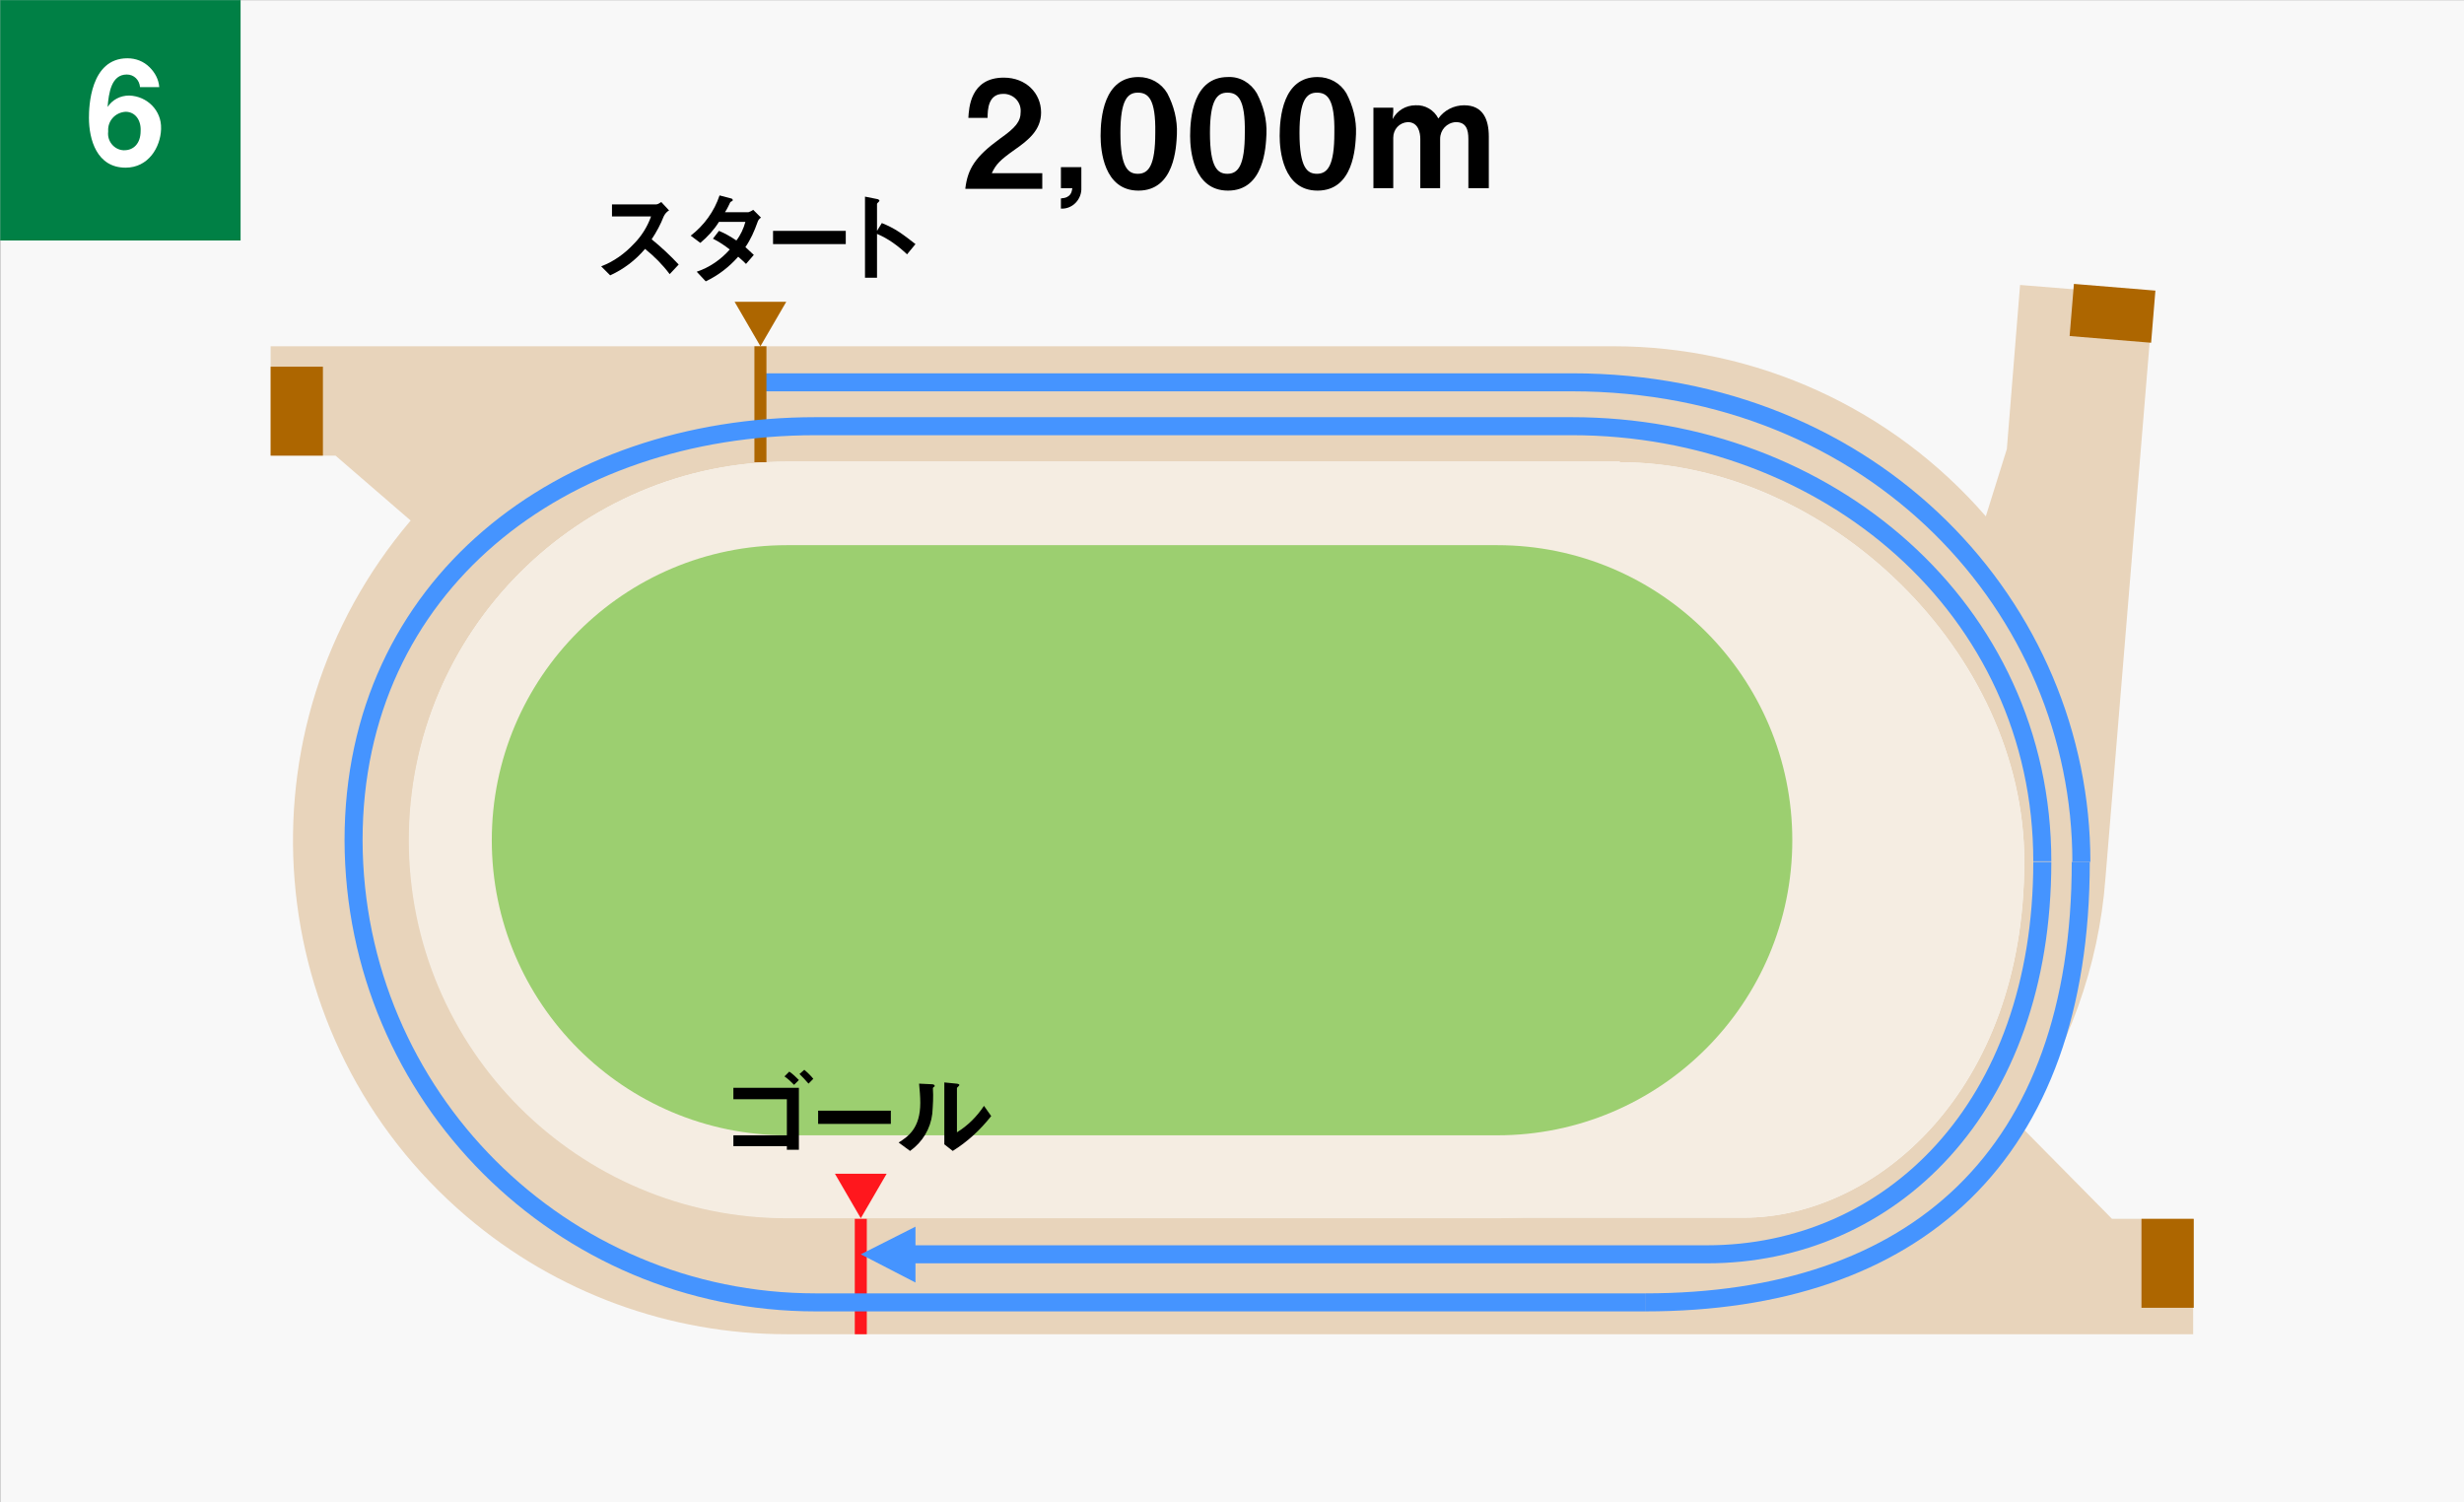 <?xml version="1.0" encoding="utf-8"?>
<!-- Generator: Adobe Illustrator 22.0.1, SVG Export Plug-In . SVG Version: 6.00 Build 0)  -->
<svg version="1.1" id="レイヤー_1" xmlns="http://www.w3.org/2000/svg" xmlns:xlink="http://www.w3.org/1999/xlink" x="0px"
	 y="0px" viewBox="0 0 410 250" style="enable-background:new 0 0 410 250;" xml:space="preserve">
<rect x="0" y="0" width="410" height="250" fill="#333333" stroke="none"/>
<style type="text/css">
	.st0{fill:#F8F8F8;}
	.st1{fill:#E8D4BB;}
	.st2{fill:none;}
	.st3{fill:none;stroke:#FF171D;stroke-width:2;stroke-miterlimit:10;}
	.st4{fill:#AD6600;}
	.st5{fill:#F5EDE2;}
	.st6{fill:#9CCF70;}
	.st7{fill:#FF171D;}
	.st8{fill:#008045;}
	.st9{fill:none;stroke:#4594FF;stroke-width:3;stroke-miterlimit:10;}
	.st10{fill:#4594FF;}
	.st11{fill:none;stroke:#AD6600;stroke-width:2;stroke-miterlimit:10;}
	.st12{fill:#FFFFFF;}
</style>
<g id="コース5" transform="translate(-1901.668 -729.782)">
	<rect id="長方形_859" x="1901.7" y="729.8" class="st0" width="410" height="250"/>
	<g id="グループ_2110">
		<path id="パス_1897" d="M2013.1,775.4c-1.2-1.6-2.6-3-4.1-4.2c-1.6,1.9-3.6,3.4-5.8,4.4l-1.5-1.5c2.1-0.8,3.9-2.1,5.4-3.7
			c1.3-1.3,2.3-2.9,2.9-4.6h-6.5v-2h7.3c0.3,0,0.6-0.2,0.9-0.4l1.3,1.4c-0.4,0.2-0.7,0.6-0.9,1c-0.5,1.3-1.2,2.6-2,3.8
			c1.6,1.3,3.1,2.7,4.5,4.2L2013.1,775.4z"/>
		<path id="パス_1898" d="M2027.7,766.8c-0.5,1.4-1.1,2.8-2,4.1c0.4,0.4,0.8,0.7,1.4,1.3l-1.3,1.5c-0.3-0.3-0.6-0.6-1.3-1.2
			c-1.5,1.7-3.3,3.1-5.4,4.1l-1.5-1.6c2.1-0.7,4-2,5.5-3.7c-0.9-0.7-1.8-1.3-2.8-1.8l1-1.3c1,0.4,2,1,2.9,1.6c0.7-0.9,1.2-2,1.5-3.1
			h-4.4c-0.8,1.3-1.9,2.5-3.1,3.5l-1.6-1.2c2.2-1.7,3.9-4,4.8-6.7l1.9,0.5c0.1,0,0.3,0.1,0.3,0.3c0,0.1-0.2,0.2-0.4,0.3
			c-0.2,0.4-0.5,1.1-0.9,1.7h3.9c0.3-0.1,0.5-0.2,0.8-0.4l1.3,1.3C2028.1,766.1,2027.8,766.4,2027.7,766.8z"/>
		<path id="パス_1899" d="M2030.3,770.4v-2.2h12.1v2.2H2030.3z"/>
		<path id="パス_1900" d="M2052.6,772.1c-1.5-1.4-3.1-2.6-5-3.4v7.3h-2v-13.5l2,0.4c0.1,0,0.4,0.1,0.4,0.3c0,0.1-0.4,0.4-0.4,0.5
			v4.5l0.8-1.3c1,0.4,2,0.9,2.9,1.5c0.9,0.6,1.8,1.3,2.7,2L2052.6,772.1z"/>
	</g>
	<g id="グループ_2111">
		<path id="パス_1901" d="M2062.3,761.1c0.4-3.2,1.6-5.2,5.7-8.2c2.7-1.9,3.5-2.9,3.5-4.5c0.1-1.6-1.1-2.9-2.7-3
			c-0.1,0-0.1,0-0.2,0c-2.5,0-2.6,2.6-2.6,4h-3.2c0.1-1.6,0.3-6.7,5.9-6.7c3.7,0,6.2,2.6,6.2,5.8c0,2.9-2.1,4.6-4.4,6.2
			c-2.4,1.7-3.1,2.4-3.8,3.9h8.4v2.6H2062.3z"/>
		<path id="パス_1902" d="M2081.6,757.7v3.3c0.1,1.9-1.4,3.5-3.2,3.5c-0.1,0-0.1,0-0.2,0v-1.7c1.7-0.1,1.8-1.1,1.9-1.7h-1.9v-3.5
			H2081.6z"/>
		<path id="パス_1903" d="M2091.1,761.5c-5.8,0-6.3-6.8-6.3-9.1c0-3,0.5-9.8,6.3-9.8c2,0,3.8,1,4.8,2.7c1.1,2.1,1.7,4.4,1.6,6.8
			C2097.4,754.3,2097.1,761.5,2091.1,761.5z M2091,745.2c-1.7,0-2.9,1.2-2.9,6.7c0,5.8,1.3,6.8,2.9,6.8c1.8,0,2.9-1.4,2.9-6.8
			C2094,746.2,2092.7,745.2,2091,745.2z"/>
		<path id="パス_1904" d="M2106,761.5c-5.8,0-6.3-6.8-6.3-9.1c0-3,0.5-9.8,6.3-9.8c2-0.1,3.8,1,4.8,2.7c1.1,2.1,1.7,4.4,1.6,6.8
			C2112.3,754.3,2112,761.5,2106,761.5z M2105.9,745.2c-1.7,0-2.9,1.2-2.9,6.7c0,5.8,1.3,6.8,2.9,6.8c1.8,0,2.9-1.4,2.9-6.8
			C2108.9,746.2,2107.6,745.2,2105.9,745.2z"/>
		<path id="パス_1905" d="M2120.9,761.5c-5.8,0-6.3-6.8-6.3-9.1c0-3,0.5-9.8,6.3-9.8c2,0,3.8,1,4.8,2.7c1.1,2.1,1.7,4.4,1.6,6.8
			C2127.2,754.3,2126.9,761.5,2120.9,761.5z M2120.8,745.2c-1.7,0-2.9,1.2-2.9,6.7c0,5.8,1.3,6.8,2.9,6.8c1.8,0,2.9-1.4,2.9-6.8
			C2123.8,746.2,2122.5,745.2,2120.8,745.2L2120.8,745.2z"/>
		<path id="パス_1906" d="M2146,761.1v-8.2c0-1.6-0.4-2.8-2.1-2.8c-1.5,0.1-2.6,1.3-2.6,2.8c0,0,0,0,0,0v8.2h-3.3v-8.2
			c0-1-0.3-2.8-2.1-2.8c-1.4,0.1-2.4,1.2-2.4,2.6v8.4h-3.3v-13.4h3.3v0.7l-0.1,1.2c0.7-1.4,2.2-2.3,3.8-2.3c1.6-0.1,3.1,0.8,3.8,2.2
			c1-1.4,2.6-2.2,4.3-2.2c3.1,0,4.1,2.3,4.1,5.2v8.6H2146z"/>
	</g>
	<path id="パス_1907" class="st1" d="M1957.5,805.6l12.5,10.8c-29.4,34.6-25.2,86.4,9.3,115.8c14.9,12.7,33.8,19.6,53.3,19.6h234
		v-19.2h-13.5l-15.7-15.9c8.4-12,13.5-26.1,14.6-40.7l8-97l-22.2-1.8l-2.2,27.3l-3.5,11.2c-15.6-18-38.2-28.3-62-28.3h-223.4v18.2
		L1957.5,805.6z M2171.2,806.7c34.7,0,67.3,31.8,67.3,66.4c0,38.3-24.8,59.3-46.6,59.3h-159.2c-34.7,0-62.9-28.2-62.9-62.9
		c0-34.7,28.2-62.9,62.9-62.9l0,0H2171.2z"/>
	<line id="線_246" class="st2" x1="2244.7" y1="799.6" x2="2258.3" y2="800.7"/>
	<line id="線_247" class="st3" x1="2044.9" y1="951.8" x2="2044.9" y2="932.6"/>
	<rect id="長方形_860" x="2258" y="932.6" class="st4" width="8.7" height="14.8"/>
	<rect id="長方形_861" x="1946.7" y="790.8" class="st4" width="8.7" height="14.8"/>
	
		<rect id="長方形_862" x="2248.6" y="776" transform="matrix(8.200813e-02 -0.997 0.997 8.200813e-02 1287.97 2963.915)" class="st4" width="8.7" height="13.6"/>
	<path id="パス_1908" class="st5" d="M2171.2,806.7c34.7,0,67.3,31.8,67.3,66.4c0,38.3-24.8,59.3-46.6,59.3h-159.2
		c-34.7,0-62.9-28.2-62.9-62.9c0-34.7,28.2-62.9,62.9-62.9H2171.2z"/>
	<path id="パス_1909" class="st5" d="M2032.6,932.5h118.2c34.7,0,62.9-28.2,62.9-62.9c0-34.7-28.2-62.9-62.9-62.9h-118.2
		c-34.7,0-62.9,28.2-62.9,62.9C1969.7,904.3,1997.9,932.5,2032.6,932.5z M2032.6,820.5h118.2c27.1,0,49.1,22,49.1,49.1
		s-22,49.1-49.1,49.1h-118.2c-27.1,0-49.1-22-49.1-49.1S2005.5,820.5,2032.6,820.5L2032.6,820.5z"/>
	<path id="パス_1910" class="st6" d="M2032.6,820.5h118.2c27.1,0,49.1,22,49.1,49.1s-22,49.1-49.1,49.1h-118.2
		c-27.1,0-49.1-22-49.1-49.1S2005.5,820.5,2032.6,820.5L2032.6,820.5z"/>
	<g id="グループ_2112">
		<path id="パス_1911" d="M2032.6,921.1v-0.6h-8.9v-1.8h8.9v-6h-8.9v-1.9h10.9v10.3H2032.6z M2033.8,910.3c-0.5-0.5-1-1-1.6-1.4
			l0.8-0.8c0.6,0.4,1.1,0.9,1.6,1.4L2033.8,910.3z M2036.2,910.1c-0.5-0.6-1-1.1-1.5-1.6l0.8-0.7c0.6,0.5,1.1,1,1.5,1.5
			L2036.2,910.1z"/>
		<path id="パス_1912" d="M2037.8,916.8v-2.2h12.1v2.2H2037.8z"/>
		<path id="パス_1913" d="M2057,910.7c-0.1,0.1-0.1,0.1-0.1,0.2c0.1,1.4,0,2.8-0.1,4.2c-0.3,2.5-1.6,4.7-3.7,6.2l-1.9-1.4
			c1.6-1,3.6-2.4,3.6-6.6c0-1.1-0.1-2.1-0.2-3.2l2.1,0.1c0.3,0,0.5,0.1,0.5,0.3C2057.3,910.5,2057.2,910.5,2057,910.7z
			 M2060.2,921.3l-1.4-1.1v-10.3l2,0.2c0.2,0,0.5,0.1,0.5,0.2c0,0.1,0,0.1-0.2,0.3c0,0-0.2,0.2-0.2,0.2v7.4c1.8-1.1,3.3-2.6,4.5-4.4
			l1.2,1.7C2064.7,917.9,2062.6,919.8,2060.2,921.3L2060.2,921.3z"/>
	</g>
	<path id="パス_1914" class="st7" d="M2044.9,932.5l4.3-7.4h-8.6L2044.9,932.5z"/>
	<path id="パス_1915" class="st4" d="M2028.2,787.4l4.3-7.4h-8.6L2028.2,787.4z"/>
	<g id="グループ_2115">
		<rect id="長方形_863" x="1901.7" y="729.8" class="st8" width="40" height="40"/>
	</g>
	<path id="パス_1917" class="st9" d="M2028.2,793.4h135c50.5,0,84.8,37.7,84.8,79.8"/>
	<path id="パス_1918" class="st9" d="M2241.5,873.2c0,40.9-25.3,65.3-55.8,65.3H2051"/>
	<path id="パス_1919" class="st10" d="M2044.9,938.5l9.1,4.7v-9.3L2044.9,938.5z"/>
	<line id="線_248" class="st11" x1="2028.2" y1="806.7" x2="2028.2" y2="787.4"/>
	<path id="パス_1920" class="st9" d="M2175.4,946.5h-138c-42.4,0-76.8-34.4-76.9-76.9c0-42.4,34.5-68.9,76.9-68.9h125.8
		c42.5,0,78.3,30.3,78.3,72.4"/>
	<path id="パス_1921" class="st9" d="M2175.4,946.5c44.8,0,72.5-24.3,72.5-73.3"/>
</g>
<g id="グループ_2121">
	<g id="グループ_2120">
		<path id="パス_1941" class="st12" d="M20.9,27.9c-4.8,0-6.1-4.7-6.1-8.3c0-1.8,0.2-9.9,6.4-9.9c1.4,0,2.7,0.5,3.7,1.5
			c0.9,0.9,1.5,2,1.6,3.3h-3.2c-0.1-1.2-1-2.1-2.2-2.1c-2.6,0-3,3.1-3.2,5.4c0.8-1.2,2.1-1.9,3.6-1.9c3,0.1,5.4,2.5,5.3,5.5
			c0,0,0,0.1,0,0.1C26.7,24.5,24.7,27.9,20.9,27.9z M20.9,18.6c-1.7,0.1-3,1.5-2.9,3.2c0,0,0,0.1,0,0.1c-0.2,1.6,1,3,2.5,3.1
			c0.1,0,0.1,0,0.2,0c1.5,0,2.7-1.1,2.7-3.2C23.5,20,22.5,18.6,20.9,18.6z"/>
	</g>
</g>
</svg>
